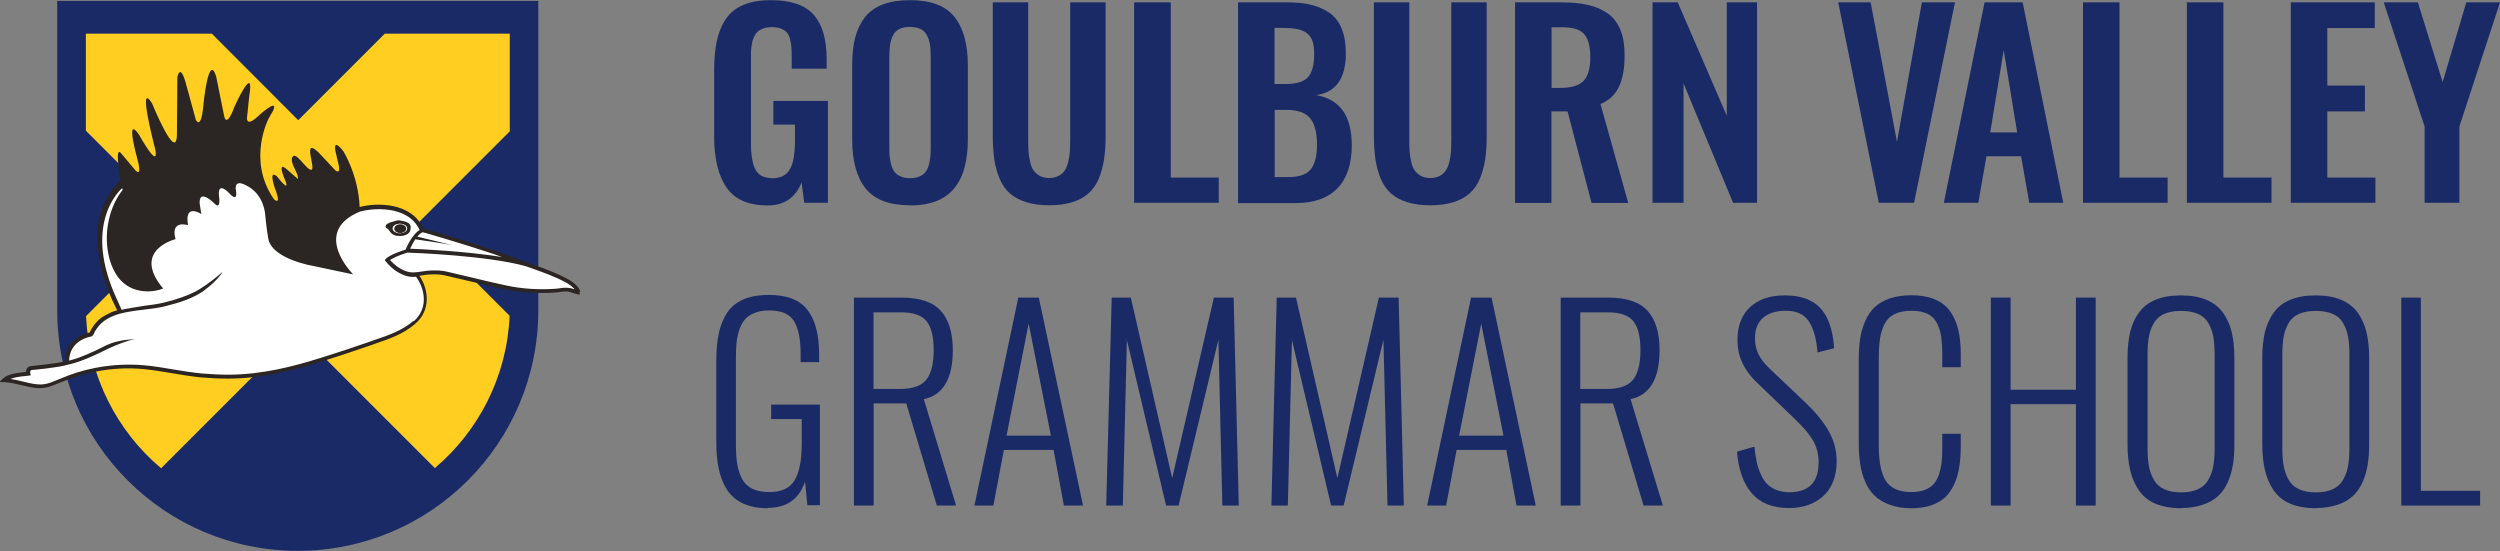<?xml version="1.0" encoding="UTF-8"?>
<svg xmlns="http://www.w3.org/2000/svg" id="Layer_1" viewBox="0 0 159.53 35.16">
  <rect x="0" y="0" width="159.53" height="35.16" fill="#808080" stroke="none"/>
  <defs>
    <style>.cls-1{fill:#192a67;}.cls-1,.cls-2,.cls-3,.cls-4{stroke-width:0px;}.cls-2{fill:#ffce21;}.cls-3{fill:#2b2523;}.cls-4{fill:#fff;}</style>
  </defs>
  <path class="cls-3" d="M18.5,6.39c-.19-.13-.57-.21-.86-.26-.15-.02-.52.09-.77.17l-.05.02c-.23.08-.46.16-.49.4-.02.1.08.14.15.17.04.02.09.04.1.06.03.03.05.07.07.11.15.22.31.47.77.54.09.01.18.02.26.02.53,0,.94-.24.99-.59.03-.2.07-.46-.19-.64M17.02,6.91c0-.25.31-.45.68-.45s.68.2.68.45-.3.45-.68.45-.68-.2-.68-.45"></path>
  <path class="cls-4" d="M18.38,6.91c0-.25-.3-.45-.68-.45s-.68.2-.68.45.31.45.68.45.68-.2.68-.45"></path>
  <path class="cls-3" d="M17.18,6.93c0-.23.25-.41.56-.41s.56.18.56.41-.25.41-.56.41-.56-.18-.56-.41"></path>
  <path class="cls-1" d="M48.98,13.11c-1.21,0-2.08-.38-2.61-1.13-.53-.76-.8-1.86-.8-3.3v-4.17c0-.74.06-1.37.17-1.9.12-.53.31-1,.58-1.4.27-.4.65-.7,1.12-.9.48-.2,1.07-.3,1.76-.3,1.27,0,2.17.31,2.72.93.55.62.83,1.56.83,2.82v.62h-2.23v-.66c0-.28,0-.51-.02-.7-.01-.18-.04-.36-.09-.54-.05-.18-.12-.32-.21-.42-.09-.1-.22-.18-.38-.24-.16-.06-.36-.09-.59-.09-.17,0-.33.02-.47.07-.14.04-.25.1-.34.16-.09.07-.17.15-.24.27-.06.12-.11.23-.15.34-.03.11-.06.25-.08.43-.02.17-.03.33-.03.46,0,.13,0,.31,0,.52v5.16c0,.77.1,1.34.29,1.69.19.36.55.54,1.09.54.28,0,.51-.05.7-.16.19-.1.33-.27.44-.48.11-.21.18-.46.22-.73.04-.28.07-.61.07-1v-1.05h-1.38v-1.51h3.48v6.5h-1.51l-.17-1.3c-.39.98-1.11,1.47-2.17,1.47"></path>
  <path class="cls-1" d="M58.07,13.1c-1.32,0-2.26-.36-2.83-1.07-.57-.71-.86-1.76-.86-3.14v-4.72c0-.68.06-1.27.19-1.77.13-.5.34-.93.62-1.3.29-.36.67-.64,1.15-.82.48-.18,1.05-.27,1.73-.27,1.31,0,2.26.35,2.83,1.06.57.71.86,1.74.86,3.1v4.72c0,.67-.07,1.26-.2,1.76-.13.51-.34.95-.63,1.32-.29.37-.67.65-1.15.85-.48.19-1.05.29-1.72.29M57.49,11.27c.16.07.36.1.58.1s.42-.03.58-.1c.16-.07.29-.15.38-.26.1-.11.17-.25.22-.42.05-.18.09-.35.11-.53.02-.17.03-.38.03-.62V3.62c0-.31-.01-.57-.05-.77-.03-.21-.09-.4-.18-.58-.09-.18-.23-.32-.4-.41-.18-.09-.41-.14-.69-.14s-.51.04-.69.14c-.18.09-.32.23-.4.41-.09.18-.15.38-.18.58-.03.21-.05.46-.05.77v5.81c0,.24,0,.45.03.62.02.17.06.35.11.53.05.18.13.32.22.42.09.11.22.2.38.26"></path>
  <path class="cls-1" d="M66.97,13.1c-.57,0-1.07-.07-1.49-.2-.42-.13-.76-.32-1.04-.56-.27-.24-.49-.55-.65-.93-.16-.38-.27-.79-.34-1.23-.06-.44-.1-.95-.1-1.53V.15h2.26v8.74c0,.3,0,.55.02.76.01.21.05.43.1.66.05.23.12.42.22.56.1.14.23.25.39.35.17.09.37.14.61.14s.44-.05.61-.14c.17-.09.3-.21.39-.35.09-.14.16-.32.22-.56.05-.23.09-.45.1-.66.01-.21.02-.46.02-.77V.15h2.26v8.5c0,.58-.03,1.09-.1,1.53-.07.44-.18.85-.34,1.23-.16.38-.38.69-.65.93-.27.24-.61.43-1.03.56-.42.13-.91.2-1.48.2"></path>
  <polygon class="cls-1" points="72.37 12.94 72.37 .15 74.71 .15 74.71 11.33 77.77 11.33 77.77 12.94 72.37 12.94"></polygon>
  <path class="cls-1" d="M79,12.94V.15h3.13c.59,0,1.11.05,1.55.16.44.11.83.28,1.17.52.34.24.6.58.77,1.02.18.43.26.95.26,1.57,0,1.58-.63,2.46-1.88,2.65.76.14,1.32.47,1.69.99.37.52.56,1.24.57,2.18,0,1.21-.3,2.14-.91,2.77-.61.63-1.51.95-2.68.95h-3.67ZM81.33,5.36h.73c.68,0,1.15-.15,1.41-.44.26-.29.39-.79.39-1.48,0-.36-.04-.65-.13-.88-.09-.22-.23-.39-.43-.51-.2-.11-.42-.19-.67-.22-.24-.04-.57-.05-.98-.05h-.32v3.58ZM81.33,11.3h.86c.7,0,1.18-.16,1.45-.49.27-.33.4-.86.4-1.6s-.15-1.33-.45-1.68c-.3-.35-.81-.52-1.52-.52h-.73v4.29Z"></path>
  <path class="cls-1" d="M91.28,13.1c-.57,0-1.07-.07-1.49-.2-.42-.13-.76-.32-1.03-.56-.27-.24-.49-.55-.65-.93-.16-.38-.27-.79-.34-1.23-.06-.44-.1-.95-.1-1.53V.15h2.26v8.74c0,.3,0,.55.02.76.01.21.05.43.1.66.05.23.12.42.22.56.1.14.23.25.39.35.17.09.37.14.61.14s.44-.05.61-.14c.17-.09.3-.21.39-.35.09-.14.16-.32.22-.56.05-.23.09-.45.1-.66.01-.21.02-.46.02-.77V.15h2.26v8.5c0,.58-.03,1.09-.1,1.53-.07.44-.18.85-.34,1.23-.16.38-.38.69-.65.93-.27.24-.61.43-1.03.56-.42.13-.91.2-1.48.2"></path>
  <path class="cls-1" d="M96.68,12.94V.15h2.93c.67,0,1.25.05,1.74.17.48.11.9.29,1.26.55.36.26.62.61.8,1.06.18.44.26.99.26,1.63,0,.8-.12,1.46-.36,1.97-.24.51-.63.88-1.18,1.11l1.77,6.31h-2.34l-1.53-5.84h-1.03v5.84h-2.33ZM99.01,5.61h.56c.69,0,1.18-.15,1.47-.44.29-.29.44-.8.44-1.51s-.13-1.18-.38-1.47c-.25-.3-.71-.45-1.39-.45h-.7v3.86Z"></path>
  <polygon class="cls-1" points="105.45 12.94 105.45 .15 107.06 .15 110.19 7.39 110.19 .15 112.12 .15 112.12 12.94 110.59 12.94 107.43 5.32 107.43 12.94 105.45 12.94"></polygon>
  <polygon class="cls-1" points="119.89 12.94 117.3 .15 119.37 .15 121.05 9.05 122.64 .15 124.75 .15 122.14 12.94 119.89 12.94"></polygon>
  <path class="cls-1" d="M124.04,12.94L126.64.15h2.43l2.59,12.79h-2.17l-.52-2.97h-2.21l-.52,2.97h-2.2ZM127.01,8.45h1.71l-.86-5.25-.86,5.25Z"></path>
  <polygon class="cls-1" points="132.92 12.94 132.92 .15 135.25 .15 135.25 11.33 138.32 11.33 138.32 12.94 132.92 12.94"></polygon>
  <polygon class="cls-1" points="139.55 12.94 139.55 .15 141.88 .15 141.88 11.33 144.95 11.33 144.95 12.94 139.55 12.94"></polygon>
  <polygon class="cls-1" points="146.18 12.94 146.18 .15 151.54 .15 151.54 1.79 148.51 1.79 148.51 5.46 150.91 5.46 150.91 7.11 148.51 7.11 148.51 11.33 151.58 11.33 151.58 12.94 146.18 12.94"></polygon>
  <polygon class="cls-1" points="154.72 12.94 154.72 8.07 152.11 .15 154.29 .15 155.87 5.24 157.38 .15 159.53 .15 156.94 8.07 156.94 12.94 154.72 12.94"></polygon>
  <path class="cls-1" d="M48.99,32.43c-.61,0-1.14-.1-1.57-.3-.43-.2-.77-.49-1.02-.87-.25-.38-.42-.82-.53-1.32-.11-.49-.16-1.08-.16-1.74v-5.19c0-.67.05-1.25.16-1.74.1-.49.28-.92.52-1.3.25-.38.59-.66,1.04-.86.44-.19.99-.29,1.64-.29,1.15,0,1.97.32,2.46.96.5.64.74,1.59.74,2.86v.47h-1.18v-.47c0-.99-.14-1.71-.43-2.16-.28-.45-.81-.67-1.59-.67-.36,0-.66.05-.92.16-.26.1-.46.24-.61.41-.15.17-.27.39-.36.66-.09.27-.15.55-.18.84-.03.28-.04.62-.04,1.01v5.45c0,.51.03.95.09,1.3.06.36.17.67.32.95.15.27.38.48.66.61.28.13.64.2,1.06.2.78,0,1.32-.25,1.62-.76.3-.51.45-1.28.45-2.33v-1.57h-1.95v-.92h3.11v6.42h-.8l-.15-1.51c-.37,1.12-1.17,1.68-2.39,1.68"></path>
  <path class="cls-1" d="M54.49,32.26v-13.27h3.02c1.18,0,2.02.28,2.53.85.51.57.76,1.4.76,2.5,0,1.83-.62,2.87-1.85,3.13l2.06,6.79h-1.23l-1.95-6.52h-2.08v6.52h-1.26ZM55.75,24.82h1.69c.8,0,1.36-.2,1.67-.59.31-.39.47-1.02.47-1.88s-.15-1.47-.45-1.85c-.3-.38-.85-.57-1.66-.57h-1.73v4.89Z"></path>
  <path class="cls-1" d="M62.18,32.26l2.8-13.27h1.31l2.82,13.27h-1.22l-.66-3.55h-3.17l-.67,3.55h-1.21ZM64.24,27.8h2.82l-1.42-7.15-1.41,7.15Z"></path>
  <polygon class="cls-1" points="70.59 32.26 70.94 18.99 72.16 18.99 74.8 30.51 77.46 18.99 78.72 18.99 79.05 32.26 78 32.26 77.75 21.68 75.21 32.26 74.41 32.26 71.91 21.7 71.65 32.26 70.59 32.26"></polygon>
  <polygon class="cls-1" points="81.13 32.26 81.47 18.99 82.7 18.99 85.34 30.51 87.99 18.99 89.25 18.99 89.58 32.26 88.54 32.26 88.28 21.68 85.74 32.26 84.94 32.26 82.44 21.7 82.18 32.26 81.13 32.26"></polygon>
  <path class="cls-1" d="M91.07,32.26l2.8-13.27h1.31l2.82,13.27h-1.23l-.65-3.55h-3.17l-.67,3.55h-1.21ZM93.12,27.8h2.82l-1.42-7.15-1.41,7.15Z"></path>
  <path class="cls-1" d="M99.59,32.26v-13.27h3.02c1.18,0,2.02.28,2.53.85.51.57.76,1.4.76,2.5,0,1.83-.62,2.87-1.85,3.13l2.06,6.79h-1.23l-1.95-6.52h-2.08v6.52h-1.26ZM100.85,24.82h1.69c.8,0,1.36-.2,1.67-.59.31-.39.47-1.02.47-1.88s-.15-1.47-.45-1.85c-.3-.38-.85-.57-1.66-.57h-1.73v4.89Z"></path>
  <path class="cls-1" d="M114.17,32.42c-1.05,0-1.85-.32-2.39-.95-.54-.63-.85-1.52-.94-2.65l1.11-.32c.04.35.08.66.14.93.05.27.14.53.25.79.11.26.24.47.4.64s.36.3.6.4c.24.1.52.15.84.15,1.25,0,1.87-.64,1.87-1.92,0-.28-.04-.55-.11-.8-.07-.25-.19-.49-.34-.73-.16-.24-.32-.45-.5-.64-.17-.19-.4-.42-.68-.69l-2.35-2.26c-.8-.77-1.2-1.66-1.2-2.67,0-.9.27-1.6.8-2.1.54-.49,1.26-.75,2.18-.75h.06c.97,0,1.71.26,2.22.78.52.53.83,1.4.91,2.59l-1.06.27c-.07-.9-.27-1.57-.58-2.02-.3-.43-.78-.64-1.44-.64h-.1c-.58.02-1.04.17-1.37.46-.33.29-.5.72-.5,1.3,0,.36.07.69.21.99.14.3.38.61.72.94l2.34,2.22c.6.57,1.08,1.16,1.42,1.75s.52,1.23.52,1.92c0,.97-.28,1.71-.84,2.23-.56.52-1.3.78-2.21.78"></path>
  <path class="cls-1" d="M121.97,32.43c-.52,0-.98-.07-1.38-.22-.4-.15-.72-.34-.97-.58-.25-.24-.45-.54-.6-.9-.16-.36-.26-.74-.32-1.14-.06-.39-.09-.84-.09-1.33v-5.28c0-.51.03-.97.09-1.37.06-.4.17-.78.33-1.14.16-.35.36-.65.61-.88.25-.23.57-.42.96-.55.39-.13.85-.2,1.37-.2.58,0,1.08.09,1.49.26.41.17.74.43.98.76.24.34.41.73.52,1.18.11.45.16.97.16,1.57v.82h-1.18v-.78c0-.47-.03-.86-.07-1.18-.05-.31-.14-.6-.28-.87-.14-.26-.34-.46-.6-.58-.26-.12-.6-.19-1.01-.19-.44,0-.8.07-1.08.21-.29.14-.5.35-.64.63-.14.28-.24.59-.29.92-.05.33-.08.74-.08,1.23v5.63c0,1.03.15,1.78.46,2.25.31.47.85.7,1.64.7.33,0,.61-.05.84-.14.23-.09.42-.22.56-.37.14-.16.25-.36.34-.61.08-.25.14-.51.17-.78.03-.27.04-.59.04-.96v-.86h1.18v.78c0,.49-.03.92-.09,1.31-.06.39-.16.75-.31,1.09-.15.34-.34.62-.57.85-.24.22-.53.4-.9.53-.37.13-.79.19-1.28.19"></path>
  <polygon class="cls-1" points="127.04 32.26 127.04 18.99 128.3 18.99 128.3 24.87 132.47 24.87 132.47 18.99 133.73 18.99 133.73 32.26 132.47 32.26 132.47 25.79 128.3 25.79 128.3 32.26 127.04 32.26"></polygon>
  <path class="cls-1" d="M139.18,32.43c-.64,0-1.19-.1-1.64-.29-.45-.19-.8-.48-1.06-.86-.25-.38-.44-.8-.55-1.28-.11-.48-.17-1.03-.17-1.66v-5.51c0-.62.06-1.17.17-1.64s.3-.89.56-1.24c.26-.36.61-.64,1.06-.82.45-.19.99-.28,1.62-.28s1.17.09,1.62.28c.45.19.8.46,1.06.82.26.36.45.78.56,1.25.11.47.17,1.01.17,1.63v5.52c0,.49-.03.94-.1,1.34-.07.4-.18.77-.34,1.12-.16.35-.37.64-.63.87-.26.23-.58.41-.98.54-.4.13-.85.2-1.36.2M138.11,31.22c.29.13.64.2,1.07.2s.79-.07,1.07-.2c.29-.13.51-.33.66-.59.15-.26.26-.55.32-.87.06-.32.09-.7.09-1.15v-6c0-.45-.03-.83-.09-1.15-.06-.32-.17-.6-.32-.86-.15-.26-.37-.45-.66-.57-.29-.13-.65-.19-1.07-.19s-.78.06-1.07.19c-.29.12-.51.32-.66.57-.15.26-.26.54-.32.86-.06.32-.09.7-.09,1.15v6c0,.45.03.83.09,1.15.06.32.17.61.32.87.15.26.37.46.66.59"></path>
  <path class="cls-1" d="M147.78,32.43c-.64,0-1.19-.1-1.64-.29-.45-.19-.8-.48-1.06-.86-.25-.38-.44-.8-.55-1.28-.11-.48-.17-1.03-.17-1.66v-5.51c0-.62.06-1.17.17-1.64.12-.47.3-.89.56-1.24.26-.36.61-.64,1.06-.82.45-.19.99-.28,1.62-.28s1.17.09,1.62.28c.45.19.8.46,1.06.82.26.36.44.78.56,1.25.11.47.17,1.01.17,1.63v5.52c0,.49-.03.94-.1,1.34-.07.4-.18.77-.34,1.12-.16.35-.37.64-.63.87s-.58.41-.98.54c-.4.13-.85.2-1.36.2M146.71,31.22c.29.13.64.2,1.07.2s.79-.07,1.07-.2c.29-.13.51-.33.66-.59.15-.26.26-.55.32-.87.06-.32.09-.7.09-1.15v-6c0-.45-.03-.83-.09-1.15-.06-.32-.17-.6-.32-.86-.15-.26-.37-.45-.66-.57-.29-.13-.65-.19-1.07-.19s-.78.06-1.07.19c-.29.12-.51.32-.66.57-.15.26-.26.54-.32.86-.06.32-.09.7-.09,1.15v6c0,.45.03.83.09,1.15.06.32.17.61.32.87.15.26.37.46.66.59"></path>
  <polygon class="cls-1" points="153.23 32.26 153.23 18.99 154.48 18.99 154.48 31.32 158.26 31.32 158.26 32.26 153.23 32.26"></polygon>
  <path class="cls-2" d="M33.34,19.61c0,7.91-6.41,14.32-14.32,14.32s-14.32-6.41-14.32-14.32V1.19h28.65v18.42Z"></path>
  <path class="cls-1" d="M3.65.06v19.74c0,8.48,6.87,15.35,15.35,15.35s15.35-6.87,15.35-15.35V.06H3.65ZM19.02,21.14l-8.74,8.74c-2.79-2.35-4.61-5.82-4.79-9.71l5.91-5.91-5.92-5.92V2.15h8.04l5.51,5.52,5.52-5.52h7.98v6.23l-5.89,5.89,5.88,5.88c-.17,3.9-1.99,7.36-4.77,9.72l-8.72-8.72Z"></path>
  <path class="cls-4" d="M.47,24.17s.56-.33,1.3-.33c0,0-.13-.4.67-.4l1.86-.29s-.11-1.5,1.51-1.83c0,0,.52-1.07,1.41-1.3,0,0,.38-.16.37-.26,0,0-.33-.83-.46-.96,0,0-.43-1.35-.67-2.42,0,0-.69-3.35,1.35-4.62.41-.25.95,2.99,1.44,2.67.5-.33,1.03-.67,1.57-.99,2.04-1.23,4.19-2.27,5.01-1.8,0,0,.88.16,1.85,2.23,0,0,1.47,3.37,4.48,3.42,0,0-2.92-3.59,1.44-4.1,0,0,2.42-.38,3.28,1.49l4.39,1.35,1.83.69s3.2.83,3.72,1.9c0,0-.43-.24-.48-.19-.05.05-1.33.1-1.33.1,0,0-2.99.02-5.1-.79,0,0-2.09-.69-3.25-.24,0,0,1.16,1.57-.24,3.1,0,0-.5.41-2.44,1.18l-5.1,1.66s-3.74.95-6.54.41c0,0-2.68-.59-4.65-.48,0,0-1.75.05-3.77.86,0,0-.95.78-2.63.16l-.82-.21Z"></path>
  <path class="cls-3" d="M26.06,14.23c-.13-.09-.39-.14-.58-.17-.1-.01-.35.06-.52.12h-.03c-.15.07-.31.12-.33.28,0,.07.05.09.1.12.02.01.06.03.07.04.02.02.03.05.05.07.1.15.21.32.52.36.06,0,.12.01.18.01.36,0,.64-.16.67-.4.02-.14.05-.31-.13-.43M25.06,14.58c0-.17.21-.3.46-.3s.46.14.46.3-.21.3-.46.3-.46-.14-.46-.3"></path>
  <path class="cls-4" d="M25.98,14.58c0-.17-.21-.3-.46-.3s-.46.14-.46.3.21.3.46.3.46-.14.46-.3"></path>
  <path class="cls-3" d="M25.16,14.59c0-.15.17-.28.38-.28s.38.12.38.28-.17.28-.38.28-.38-.12-.38-.28"></path>
  <path class="cls-3" d="M37.03,18.63c-.07-.4-.64-.74-.82-.83-.71-.39-1.47-.66-2.2-.92-.33-.12-.66-.24-.99-.36-.5-.2-1.04-.39-1.69-.61-.96-.33-1.95-.63-2.88-.91-.36-.11-.72-.21-1.09-.32-.01,0-.04,0-.08-.02-.05-.01-.2-.04-.26-.06-.74-1.7-2.99-1.68-4.07-1.39-.08-2.04-1.04-3.56-1.04-3.56-.76-.96-.48.1-.48.1l.14.6c.24.88-.17.52-.17.52l-1.03-1.1c-1.14-1.12-.2.98-.49,1.06-.3.08-.99-1.22-1.22-.81-.17.3.25.89.33,1.17,0,0,.05.25.02.23-.03-.02-.69-.6-.69-.6-.67-.6-.17.57-.17.57.47,1.1-.48-.14-.48-.14-.62-.5-.05.98-.05.98.33.93-.14.48-.14.48-1.74-2.51-.33-5.16-.33-5.16l.29-.51c.36-.89-1.11.5-1.11.5-.61.51-.57,0-.57,0l.14-1.36c.38-2.28-.93.61-.93.61-.57,1.54-.68.54-.68.54l-.5-2.47c-.5-1.54-.82,1.93-.82,1.93-.15,1.54-.47.86-.47.86l-.61-2.22c-.39-1.51-.57-.5-.57-.5l-.03,3.68c-.04,1.79-1.58-2-1.58-2-1-1.61.21,2.97.21,2.97.21,1.29-1.04-.97-1.04-.97-.91-1.33-.14,1.43-.14,1.43.37,1.33-.07.86-.07.86l-.97-1.15c-.39-.43-.02,1.73-.02,1.73l-.12.14c-.68.76-1.04,1.54-1.21,2.29,0,0-.7,2.36,1.11,5.85,0,.02.01.03.02.04-.26.06-.53.2-.53.2-.17.08-.33.17-.49.28-.3.22-.5.5-.64.74,0,.01-.02.04-.04.08-.01.03-.04.09-.06.12-1.46.33-1.58,1.48-1.58,1.84-.58.15-2.14.3-2.15.3-.14.01-.22.08-.26.14-.06.07-.07.17-.08.24-.05,0-.09.01-.14.01-.45.05-1.02.11-1.34.43l-.21.2h.29c.38.02.76.11,1.13.2.26.06.53.13.79.16.12.02.24.03.35.03.44,0,.76-.13,1.18-.3l.15-.06c.75-.32,1.49-.55,2.22-.69,1.06-.21,2.09-.26,3.07-.17.61.06,1.22.16,1.81.26.6.1,1.23.21,1.85.27.58.05,1.17.08,1.75.08,2.19,0,4.2-.54,5.87-1.06,1.2-.37,2.39-.77,3.28-1.08l.19-.07c.94-.32,1.84-.62,2.61-1.29.98-.84.88-2.14.27-3.06.06-.01.12-.02.17-.03.18-.03.36-.05.54-.06.34-.01.62,0,.89.06.53.12,1.06.25,1.58.37.74.18,1.5.36,2.26.52,1,.21,2.08.28,3.13.21.13,0,.26-.02.39-.04.09-.01.18-.02.26-.03.2-.02.37.03.55.09.09.03.19.06.29.08l.18.04-.04-.18ZM27.24,14.9s.05.01.06.01c.36.1.72.21,1.09.32.93.28,1.91.58,2.87.9.28.09.53.18.77.27-2.29-.37-5.13-.5-5.86-.53.09-.19.2-.41.33-.6.43.06,1.72.25,2.31.36l-2.18-.53c.11-.14.23-.24.34-.28.06.02.15.04.28.07M26.39,20.47c-.73.63-1.61.93-2.53,1.24l-.19.07c-.9.31-2.08.71-3.28,1.08-1.66.52-3.64,1.04-5.8,1.05-.57,0-1.15-.03-1.73-.08-.61-.06-1.23-.16-1.83-.26-.6-.1-1.21-.21-1.83-.26-1-.09-2.06-.04-3.14.17-.74.14-1.51.38-2.27.71l-.15.06c-.5.21-.83.34-1.39.26-.26-.03-.52-.1-.77-.16-.26-.06-.54-.13-.81-.17.27-.11.61-.15.9-.18.09-.01.18-.02.26-.03l.13-.02-.03-.13s-.01-.12.02-.17c.01-.01.03-.03.08-.04.07,0,1.73-.16,2.27-.33.25-.06.93-.18,2.62-1.04.46-.21,1.19-.51,1.68-.6,0,0-1.03.02-1.79.38-1.4.72-2.13.93-2.4.99,0-.35.15-1.27,1.41-1.54.1-.02.14-.12.21-.26,0-.02.02-.04.02-.05.13-.22.31-.47.58-.67.41-.3.92-.47,1.44-.57.36-.07.74-.12,1.11-.16.45-.05.91-.11,1.32-.21.98-.24,1.73-.5,2.31-.87,0,0,0,0,.01,0,.1-.06.2-.13.29-.21.84-.64,1.09-1.12,1.09-1.12-.77.68-1.41,1.08-1.7,1.24-.52.27-1.21.52-2.05.72-.4.1-.83.15-1.29.21,0,0-1.13.19-1.13.19l-.27.06-.46-1.03c-2-4.66.49-6.73.49-6.73l.04.1c-.85,1.07-1.2,2.67-.92,4.08.09.47.25.91.49,1.3.24.4.62.74,1.06.92.61.25,1.34.24,1.95,0-2.05-2.45.79-3.15.79-3.15-.35-1.27.8-.89.8-.89-.26-1.45.85-.71.85-.71l-.11-.66c-.06-1.03.94-.02.94-.02.46.48.29-.52.29-.52-.07-.91.63-.16.63-.16.67.75.44-.25.44-.25-.04-.62.61-.25.61-.25,1.21.55,1.27,1.88,1.27,1.88.1,1.02.19,1.49.19,1.49.17,1.36,2.88,1.8,2.88,1.8l2.55.54s-2.72-2.7.43-4.01c.66-.19,3.03-.49,3.81,1.18-.44.24-.8,1.01-.9,1.25-.98.3-1.24.56-1.26.59l-.07.08.07.08c.36.45.78.75,1.25.91.23.08.45.09.68.07.61.83.76,2.06-.15,2.84M36.67,18.46c-.17-.05-.34-.1-.54-.1-.03,0-.07,0-.1,0-.09,0-.18.02-.27.03-.12.02-.25.03-.37.04-1.03.07-2.09,0-3.07-.21-.75-.16-1.52-.34-2.25-.52-.52-.12-1.05-.25-1.58-.37-.3-.07-.6-.08-.96-.07-.19,0-.38.04-.57.06-.35.05-.68.11-1.01,0-.39-.13-.75-.38-1.06-.73.14-.09.46-.27,1.1-.47.35.01,5.11.18,7.57.87h0c.12.04.25.09.37.13.72.26,1.47.52,2.17.9.22.12.44.28.58.45,0,0,0,0,0,0"></path>
</svg>
